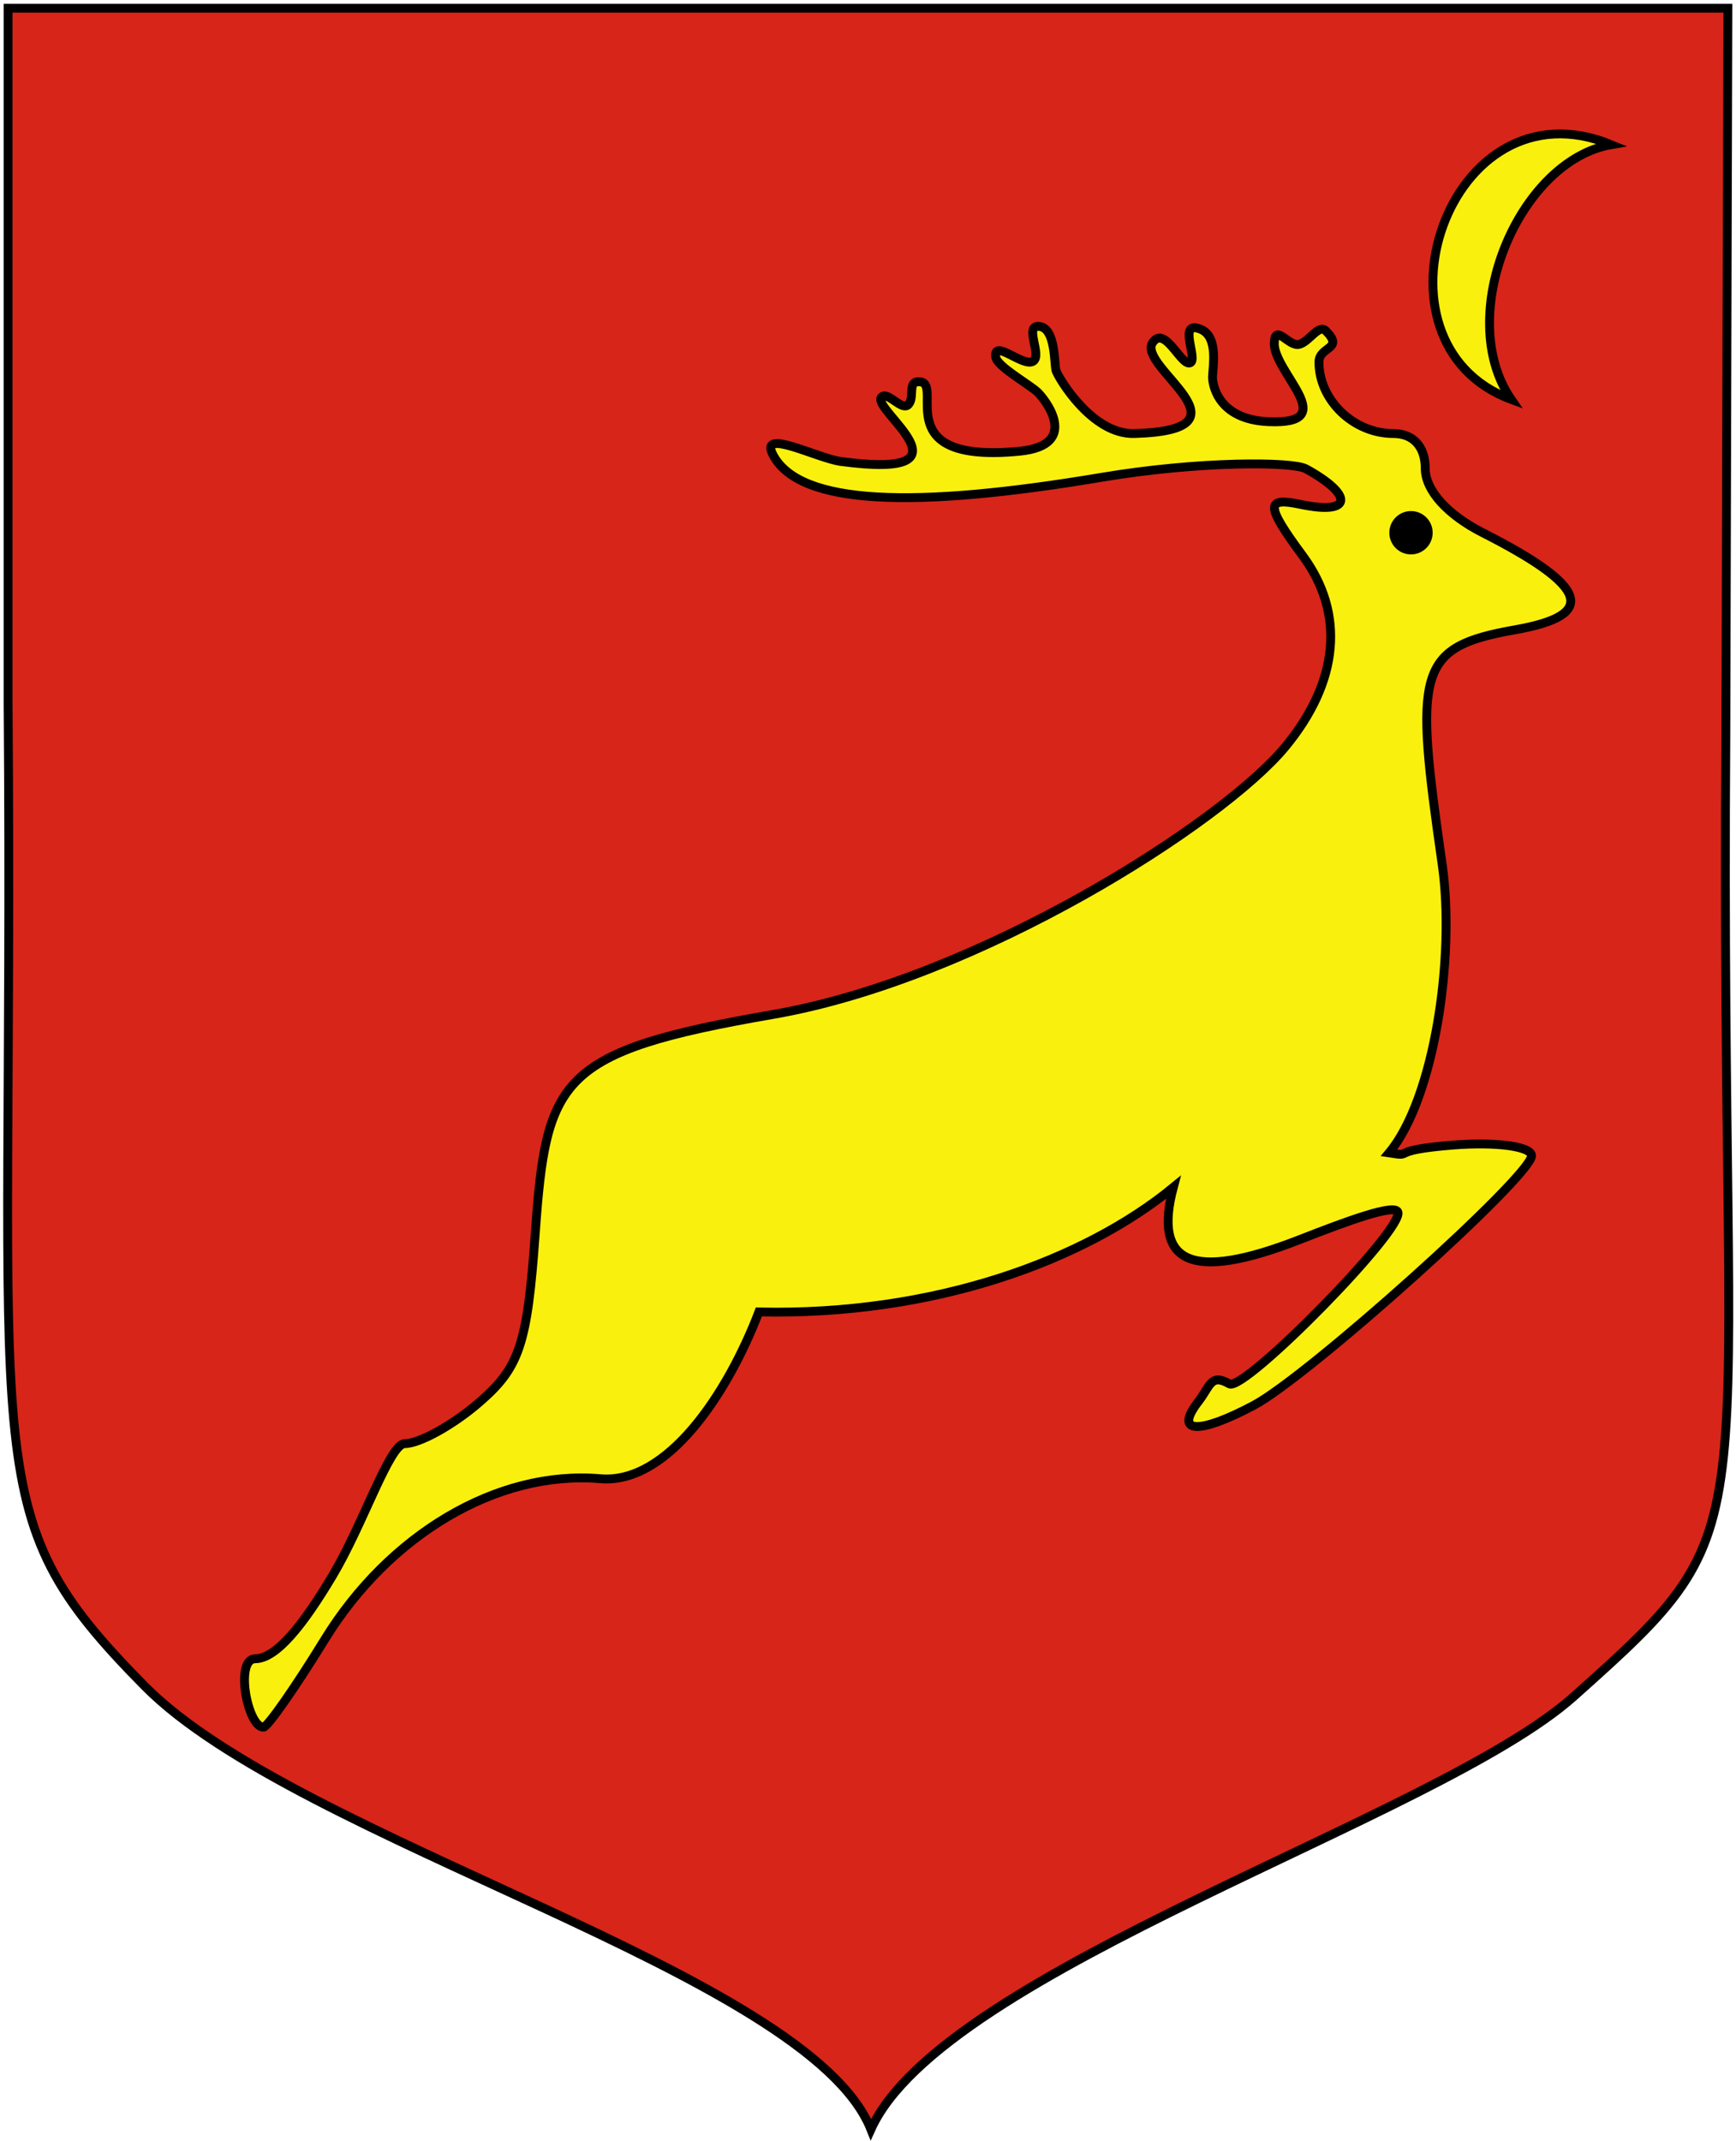 <?xml version="1.0" encoding="UTF-8" standalone="no"?>
<!-- Created with Inkscape (http://www.inkscape.org/) -->
<svg
   xmlns:svg="http://www.w3.org/2000/svg"
   xmlns="http://www.w3.org/2000/svg"
   version="1.0"
   width="588"
   height="725"
   id="svg1340">
  <defs
     id="defs1343" />
  <g
     transform="translate(110.993,2.696)"
     id="g1349">
    <path
       d="M 179.75,708.56 C 179.75,692.525 144.303,667.853 88.956,645.362 C 1.391,609.78 -29.304,592.552 -60.583,561.434 C -107.331,514.926 -108.25,508.626 -108.25,234.789 L -108.25,0.087 L 183.003,0.087 L 474.256,0.087 L 472.503,243.334 C 470.51,519.831 471.03,516.687 419.008,566.578 C 393.946,590.614 375.788,600.569 256.645,655.591 C 216.903,673.945 202.274,684.013 194.991,698.025 C 184.764,717.7 179.75,721.166 179.75,708.56 z M 165.81,147.999 C 173.534,152.414 170.193,141.851 154.691,143.44 C 152.414,143.674 159.678,144.494 165.81,147.999 z "
       style="fill:#f9f00e"
       id="path1353" />
    <path
       d="M 183.992,718.263 C 162.779,665.023 -9.964,620.96 -62.083,568.076 C -120.605,508.726 -106.129,498.517 -108.25,235.998 L -108.25,0.087 L 474.256,0.087 L 473.563,246.708 C 471.571,524.63 490.611,510.59 422.008,571.747 C 375.871,612.876 208.387,664.113 183.992,718.263 z M -1.001,552.38 C 20.693,517.123 57.241,494.941 92.374,497.961 C 114.88,499.896 135.292,469.543 146.037,441.502 C 205.662,442.816 256.486,423.855 286.417,399.311 C 279.639,424.939 292.192,431.494 329.349,416.951 C 346.195,410.358 360.879,405.061 362.416,407.548 C 365.541,412.604 310.395,468.719 305.396,465.838 C 299.065,462.191 298.893,466.7 295.013,471.692 C 286.298,482.906 295.247,482.896 313.644,473.129 C 332.311,463.22 407.75,395.465 407.75,388.609 C 407.75,385.458 395.788,383.83 381.168,384.993 C 358.06,386.831 368.831,389.112 359.481,387.643 C 374.886,369.25 381.958,321.02 377.493,289.998 C 368.039,224.301 368.697,216.453 402.284,210.516 C 430.252,205.572 427.21,195.947 391.25,177.683 C 379.178,171.552 371.75,163.266 371.75,155.933 C 371.75,148.526 367.703,144.087 360.95,144.087 C 347.494,144.087 335.75,132.809 335.75,119.887 C 335.75,114.497 344.466,115.691 338.095,109.337 C 335.672,106.92 332.622,112.83 329.153,113.865 C 325.589,114.929 320.898,106.596 320.611,113.324 C 320.182,123.412 344.039,141.17 318.662,140.074 C 301.053,139.314 299.64,126.903 299.698,124.908 C 299.796,121.521 301.742,111.38 295.802,108.837 C 287.488,105.279 295.07,119.188 292.067,120.166 C 288.99,121.169 283.542,107.287 279.436,113.261 C 273.773,121.5 315.595,142.893 273.194,144.087 C 258.954,144.481 247.651,125.481 246.71,122.828 C 246.028,120.907 246.7,108.321 240.971,107.812 C 235.691,107.344 242.091,117.523 238.955,119.6 C 235.645,121.793 225.424,111.836 226.254,118.163 C 226.662,121.273 236.94,127.013 240.263,129.917 C 242.573,131.935 255.592,148.027 234.24,150.087 C 190.002,154.355 208.431,127.812 200.903,126.617 C 196.02,125.842 199.019,131.732 196.7,134.251 C 194.482,136.661 189.582,129.495 187.555,131.812 C 183.973,135.907 221.207,159.832 173.863,153.549 C 165.733,152.47 145.886,141.949 150.845,151.337 C 159.918,168.513 198.841,169.537 262.046,158.924 C 295.351,153.331 326.792,153.554 331.348,156.042 C 347.353,164.782 347.392,171.837 329.57,168.087 C 317.734,165.597 317.479,168.208 330.196,185.408 C 344.699,205.024 342.592,228.105 324.278,250.234 C 303.066,275.866 220.644,328.677 150.84,340.769 C 78.138,353.362 74.058,362.358 70.301,414.872 C 67.596,452.673 65.045,460.312 51.131,472.281 C 42.303,479.874 31.032,486.087 26.085,486.087 C 20.969,486.087 12.017,513.403 1.678,530.733 C -8.335,547.519 -17.38,558.886 -24.568,558.913 C -31.534,558.939 -27.175,582.087 -21.765,582.087 C -20.398,582.087 -11.054,568.719 -1.001,552.38 z M 434.73,46.283 C 379.508,23.607 349.363,113.437 400.878,132.541 C 381.293,103.974 403.675,51.643 434.73,46.283 z "
       style="fill:#d72519;stroke:#000000;stroke-width:3;stroke-miterlimit:4;stroke-dasharray:none;stroke-opacity:1"
       id="path1351" />
    <path
       d="M 81.671 30.328 A 0.972 0.972 0 1 1  79.726,30.328 A 0.972 0.972 0 1 1  81.671 30.328 z"
       transform="matrix(6,0,0,6,-117.267,-4.291)"
       style="opacity:1;fill:#000000;fill-opacity:1;fill-rule:evenodd;stroke:#000000;stroke-width:0.5;stroke-linecap:butt;stroke-linejoin:miter;stroke-miterlimit:4;stroke-dasharray:none;stroke-dashoffset:0;stroke-opacity:1"
       id="path2230" />
  </g>
</svg>
